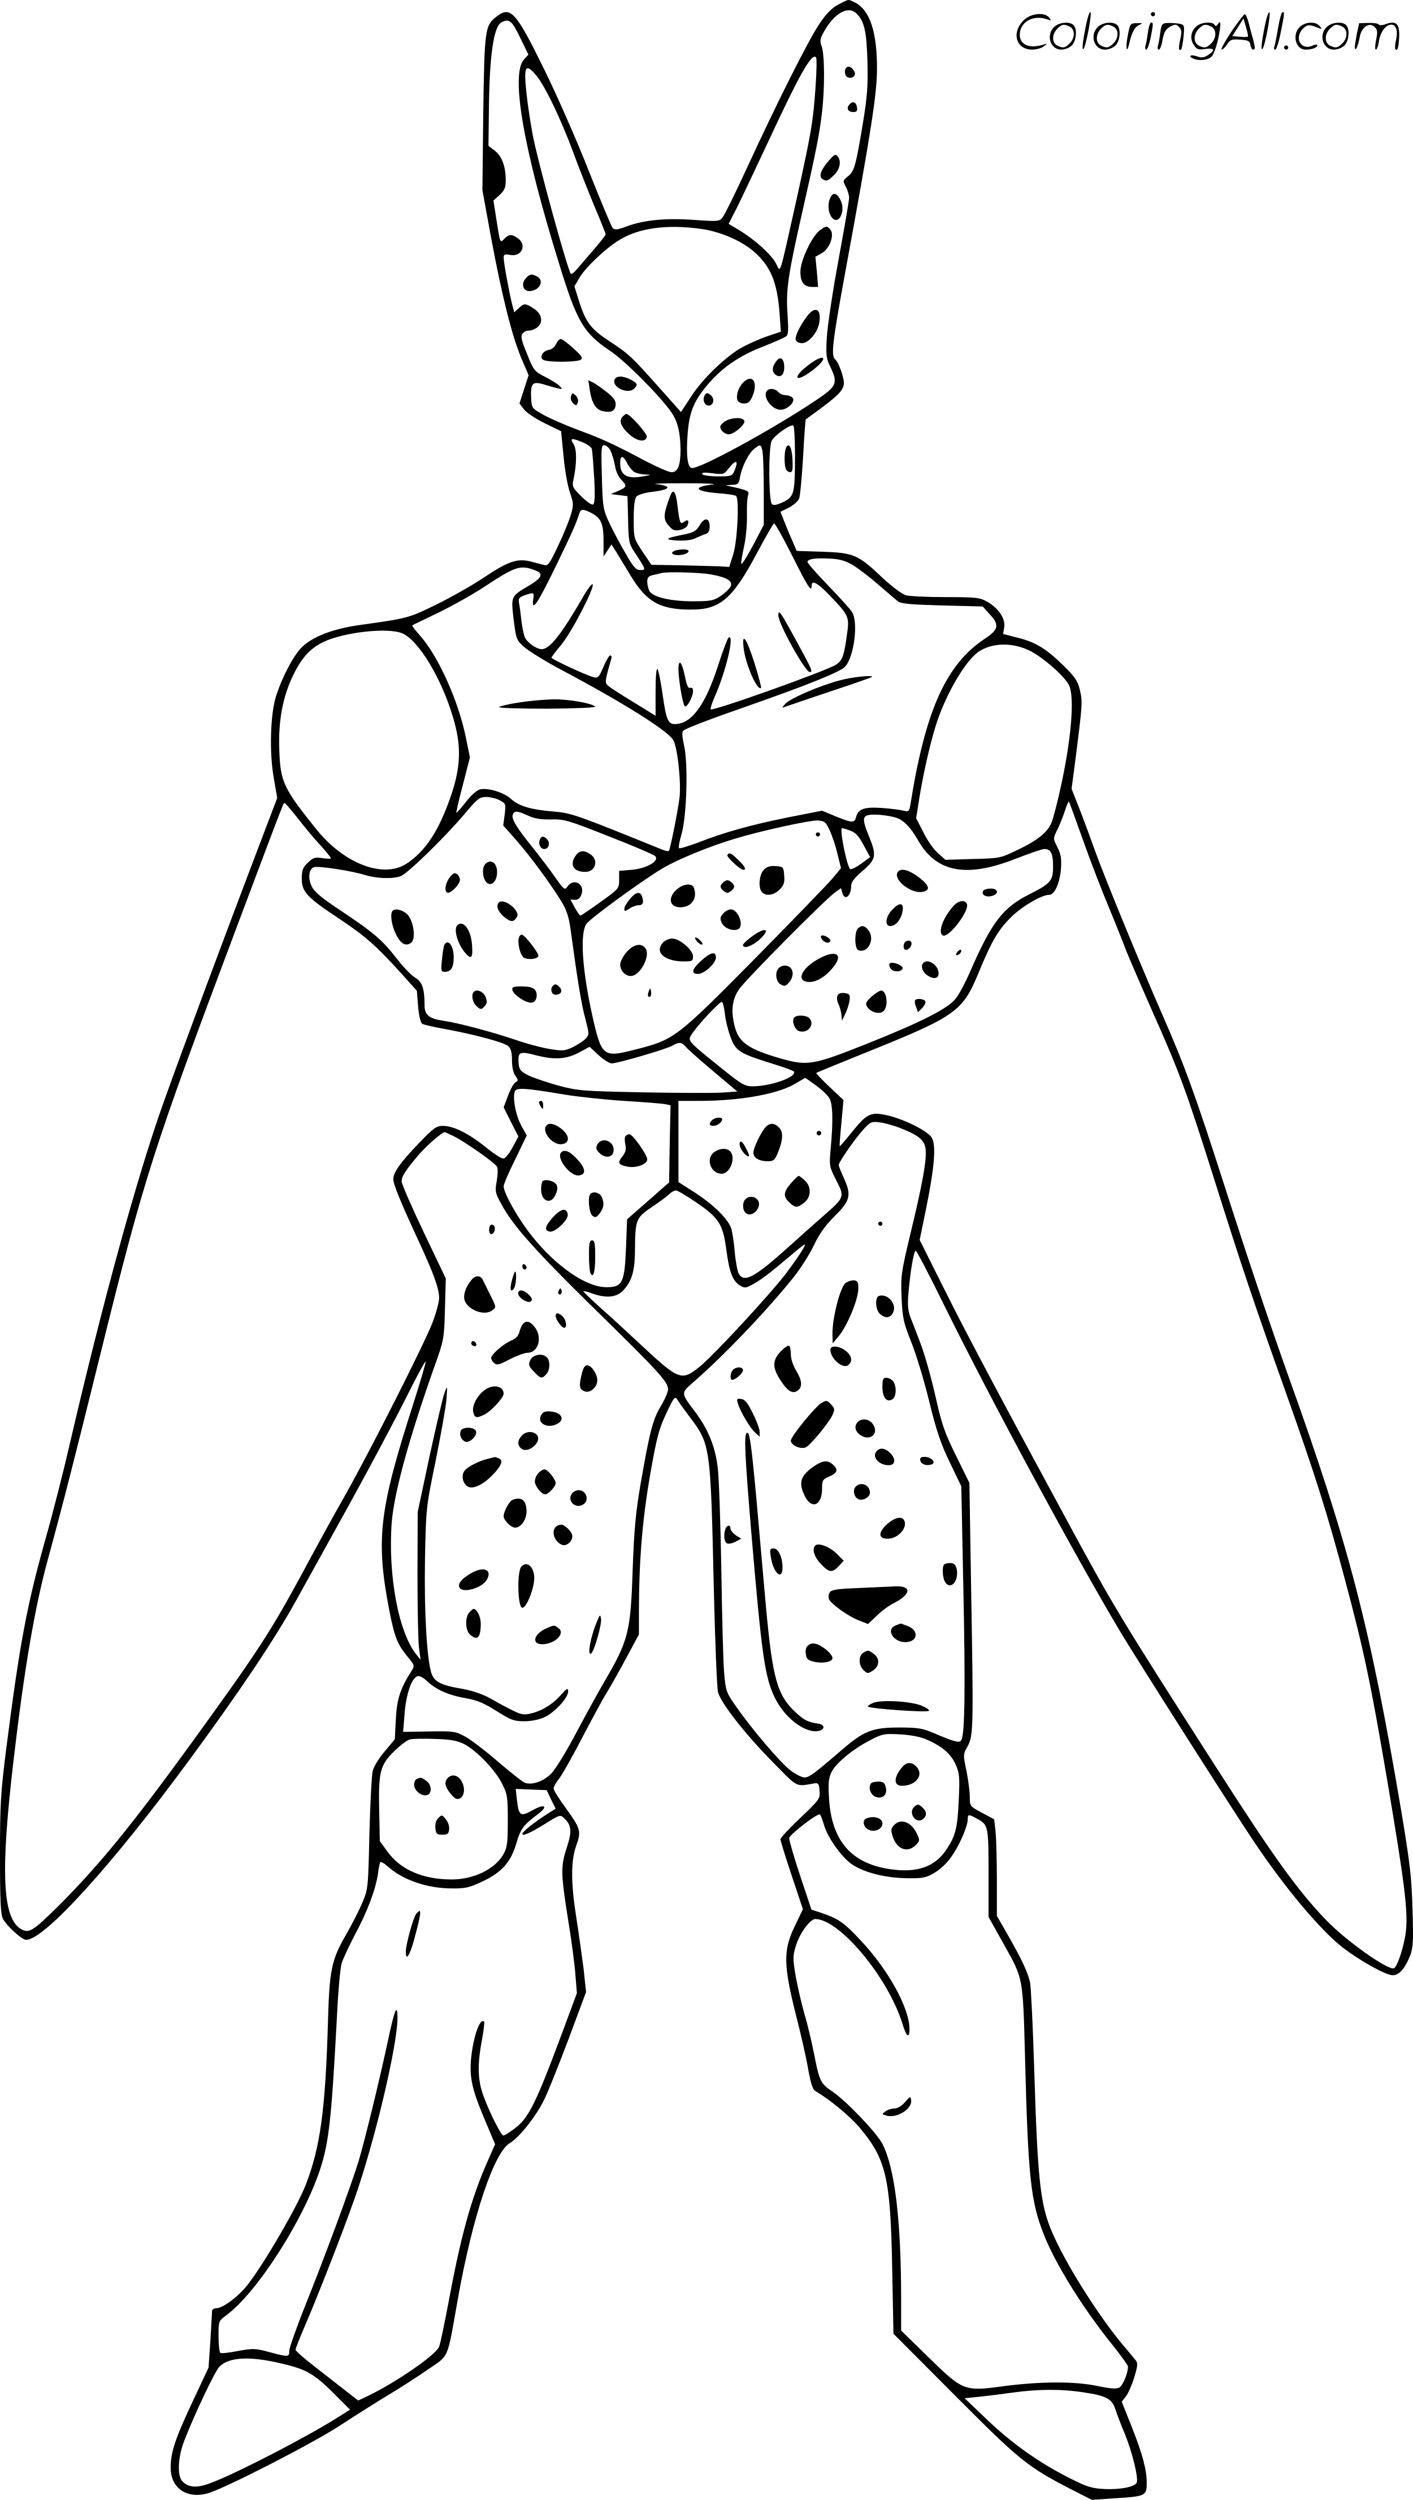 <?xml version="1.0" encoding="UTF-8"?>
<svg xmlns="http://www.w3.org/2000/svg" version="1.0" viewBox="0 0 678.947 1200.827" preserveAspectRatio="xMidYMid meet">
  <g transform="translate(-1,1200.835) scale(0.1,-0.1)" fill="#000000" stroke="none">
    <path d="M4039 11987 c-31 -16 -58 -43 -91 -92 -53 -78 -204 -379 -352 -700 -53 -115 -104 -219 -114 -231 -16 -20 -22 -20 -137 -12 -137 10 -245 -1 -326 -32 -42 -16 -56 -17 -65 -7 -6 6 -57 129 -114 272 -56 143 -153 364 -216 492 -136 277 -161 304 -229 251 -55 -43 -57 -61 -63 -463 l-4 -370 41 -225 c53 -283 100 -472 145 -580 l36 -84 -22 -68 -22 -68 21 -27 c11 -16 56 -46 99 -67 l80 -39 12 -121 c6 -67 20 -145 31 -175 17 -50 18 -58 4 -105 -8 -28 -35 -95 -61 -149 -40 -85 -49 -98 -66 -93 -12 3 -41 10 -66 17 -64 16 -107 2 -225 -77 -55 -37 -158 -95 -229 -130 -132 -65 -138 -66 -367 -98 -129 -18 -225 -55 -278 -106 -41 -40 -97 -147 -126 -240 -26 -87 -31 -267 -10 -386 l17 -99 -97 -255 c-138 -362 -360 -957 -450 -1210 -125 -350 -292 -958 -450 -1639 -31 -135 -83 -339 -116 -454 -90 -321 -124 -501 -189 -1009 -27 -214 -30 -265 -30 -513 0 -220 3 -282 14 -304 19 -35 91 -101 112 -101 87 0 417 364 786 867 241 328 409 579 508 758 46 83 138 249 205 370 135 243 272 499 359 674 32 62 59 111 61 109 3 -2 -25 -96 -61 -209 -163 -508 -179 -646 -113 -989 25 -125 38 -160 86 -218 36 -44 36 -45 20 -71 -54 -85 -70 -134 -75 -232 l-5 -96 -48 -57 c-27 -31 -53 -74 -58 -94 -5 -20 -12 -156 -16 -302 -6 -263 -6 -265 -35 -334 -16 -38 -52 -108 -80 -156 -67 -117 -77 -166 -84 -408 -12 -427 -37 -609 -107 -789 -42 -107 -195 -370 -276 -476 -46 -60 -122 -117 -155 -117 -10 0 -18 -6 -19 -12 0 -7 -4 -71 -8 -143 l-9 -130 -75 -160 c-86 -183 -107 -247 -107 -321 0 -100 81 -153 184 -121 93 30 506 242 636 328 69 45 170 109 225 142 55 33 141 88 191 123 104 72 91 40 144 339 70 394 173 703 249 748 47 28 130 133 168 214 19 39 71 170 117 292 l82 220 -12 113 c-8 61 -23 169 -34 239 -27 170 -28 277 -1 352 25 70 21 81 -54 185 -30 41 -55 81 -55 89 0 8 13 31 29 51 15 20 64 107 108 192 45 86 98 185 120 220 22 36 65 113 96 171 l57 106 0 124 c1 244 18 438 55 649 31 177 42 216 77 290 35 75 41 83 52 66 6 -11 32 -47 57 -80 104 -138 103 -137 119 -836 6 -250 15 -471 20 -490 14 -53 130 -201 261 -334 127 -129 110 -120 204 -104 17 2 21 -3 23 -36 3 -38 0 -42 -92 -130 -53 -50 -96 -96 -96 -103 0 -6 24 -85 54 -174 l54 -162 -39 -81 c-56 -115 -55 -186 5 -425 25 -97 52 -216 60 -266 11 -61 21 -93 32 -100 78 -47 168 -122 216 -179 126 -150 147 -240 155 -674 l6 -314 291 -292 c313 -315 355 -349 562 -455 l100 -51 123 8 c135 9 141 12 141 74 0 62 -20 137 -71 266 l-49 123 20 26 c11 14 29 55 40 91 16 53 18 68 8 81 -7 9 -36 44 -65 78 -110 132 -253 356 -323 506 -71 151 -83 245 -101 827 -6 195 -15 376 -19 402 -10 50 -39 112 -114 243 l-46 80 0 171 c0 94 -3 198 -6 232 l-7 61 -58 31 c-58 31 -59 32 -59 75 0 25 -7 81 -16 126 -17 80 -16 81 6 120 27 50 28 90 16 769 l-8 495 -64 130 c-56 113 -69 151 -100 290 -20 88 -52 201 -71 250 -19 50 -41 108 -50 130 -10 29 -13 59 -8 110 9 108 26 205 35 205 5 0 64 -114 132 -252 220 -447 625 -1199 851 -1578 81 -135 527 -836 640 -1005 152 -227 321 -428 430 -513 84 -64 206 -132 239 -132 31 0 59 32 84 95 14 38 16 71 11 222 -4 153 -12 221 -55 478 -150 887 -251 1274 -542 2085 -87 244 -193 559 -304 905 -143 446 -194 585 -297 820 -111 253 -287 683 -328 798 -17 48 -49 135 -71 192 l-41 104 20 153 c32 252 33 266 20 321 -10 44 -23 63 -79 118 -82 81 -136 114 -224 135 l-66 17 5 31 c8 40 -26 92 -80 123 -37 21 -53 23 -200 23 -88 0 -175 4 -193 9 -19 6 -68 43 -114 86 -116 110 -137 118 -287 123 l-123 4 -18 42 c-10 22 -28 65 -39 93 l-21 53 41 20 c22 12 44 31 49 44 5 13 13 104 19 201 5 97 11 178 13 179 190 138 196 145 174 219 -9 30 -23 60 -32 68 -22 18 -16 75 51 439 122 664 149 839 149 960 0 175 -34 279 -105 316 -35 17 -28 18 -80 -9z m87 -44 c37 -37 48 -85 52 -228 3 -117 0 -166 -22 -300 -34 -204 -41 -230 -72 -254 -24 -19 -25 -21 -10 -50 9 -16 16 -40 16 -53 0 -13 -23 -147 -51 -298 -28 -151 -53 -318 -56 -371 -5 -86 -3 -102 16 -141 39 -81 33 -95 -72 -165 -205 -137 -546 -323 -591 -323 -22 0 -30 57 -22 163 8 110 32 165 107 250 68 76 148 130 262 173 50 20 98 41 105 47 10 7 11 33 6 106 -8 118 2 186 71 491 65 286 82 370 95 480 13 113 13 276 -2 316 -10 28 -8 37 15 77 50 85 114 119 153 80z m-1617 -115 l40 -82 -21 -23 c-65 -70 -5 -423 169 -983 86 -280 117 -332 249 -420 70 -48 237 -215 289 -291 31 -44 44 -97 45 -181 0 -75 -13 -108 -43 -108 -13 0 -66 23 -118 50 -160 85 -210 108 -323 150 -60 22 -136 55 -170 73 -61 34 -61 34 -64 83 -3 71 6 82 60 66 24 -7 54 -16 68 -19 23 -5 24 -4 9 11 -8 9 -40 29 -70 44 -52 27 -55 31 -87 111 -27 65 -31 85 -21 97 6 8 17 14 25 14 34 0 64 24 64 50 0 28 -17 48 -58 70 -21 10 -27 9 -47 -10 l-24 -22 -10 38 c-14 54 -41 202 -41 225 0 15 5 17 30 13 56 -12 84 48 38 80 -30 21 -43 20 -66 -4 -19 -20 -19 -19 -35 82 l-16 103 30 27 c23 22 29 35 29 70 0 67 -18 115 -52 142 l-31 24 2 162 c2 264 22 408 59 430 38 21 51 11 91 -72z m1420 -233 c-12 -175 -21 -224 -95 -560 -82 -366 -72 -337 -95 -293 -21 42 -102 115 -176 160 l-52 31 39 76 c21 42 88 184 150 316 153 329 210 430 231 408 4 -5 3 -66 -2 -138z m-1340 48 c41 -50 119 -213 176 -368 26 -71 72 -187 101 -257 30 -70 54 -131 54 -135 0 -5 -24 -35 -52 -68 -29 -34 -66 -76 -81 -94 -15 -19 -30 -31 -34 -28 -15 16 -157 531 -183 666 -10 53 -24 142 -30 199 -15 134 -5 151 49 85z m788 -734 c88 -12 185 -52 248 -103 86 -71 120 -150 131 -306 l6 -85 -68 -23 c-38 -13 -93 -38 -123 -55 -77 -44 -187 -150 -241 -235 l-48 -73 -105 118 c-133 149 -146 162 -243 225 -87 58 -111 90 -144 197 l-20 64 25 42 c29 50 130 145 195 183 94 56 226 73 387 51z m453 -1082 c0 -191 -4 -204 -56 -230 -32 -15 -47 -18 -55 -10 -16 16 -17 274 -1 304 14 27 91 81 104 73 4 -3 8 -65 8 -137z m-1021 57 c22 -9 42 -23 45 -32 2 -10 7 -72 11 -138 5 -86 3 -124 -5 -129 -6 -4 -31 13 -57 39 -41 41 -45 49 -38 78 17 79 17 148 1 173 -19 29 -11 31 43 9z m135 -41 c7 -16 17 -48 21 -72 4 -26 17 -54 31 -68 28 -28 26 -36 -18 -54 l-33 -14 40 -5 40 -5 3 -114 c2 -106 5 -116 31 -155 15 -22 33 -51 40 -63 11 -21 9 -23 -13 -23 -20 0 -33 14 -69 78 -25 42 -60 108 -78 146 -31 66 -33 75 -37 223 -4 136 -3 153 11 153 9 0 23 -12 31 -27z m730 -4 c3 -17 6 -104 6 -192 l0 -160 -52 -99 c-29 -54 -54 -94 -56 -88 -2 5 4 42 13 82 9 41 15 105 14 148 -1 41 1 85 5 97 6 19 2 23 -31 32 -21 6 -49 12 -63 15 -17 2 -13 4 12 5 35 1 38 3 44 39 9 49 41 113 68 134 29 24 33 23 40 -13z m-615 -99 c11 -5 35 -11 53 -11 29 -1 28 -2 -12 -9 -77 -14 -110 5 -110 63 0 39 13 40 32 3 10 -20 27 -40 37 -46z m481 9 c-12 -28 -15 -29 -81 -29 -38 0 -71 5 -75 11 -4 7 10 9 49 4 54 -7 55 -7 83 29 32 39 43 32 24 -15z m-107 -68 c-98 -12 -84 -33 28 -42 43 -3 82 -9 86 -13 16 -16 6 -219 -14 -281 l-19 -60 -49 3 c-28 1 -112 3 -188 5 l-137 2 -43 64 c-42 64 -42 65 -42 156 0 61 4 97 13 108 7 8 38 18 71 22 95 11 105 29 21 38 -19 2 46 4 145 4 99 0 157 -3 128 -6z m-583 -136 c48 -25 60 -51 60 -135 l0 -75 19 29 19 29 25 -39 c13 -22 45 -74 71 -117 75 -122 139 -157 288 -157 138 0 198 51 316 273 40 75 77 139 81 141 4 3 43 -67 87 -154 75 -150 94 -180 94 -145 0 29 28 14 87 -47 94 -99 95 -102 82 -193 -13 -96 -22 -120 -51 -139 -48 -31 -592 -225 -603 -215 -3 3 6 30 19 60 55 124 97 303 67 285 -5 -4 -28 -64 -51 -136 -62 -191 -128 -280 -208 -280 -32 0 -41 22 -58 141 -9 63 -20 118 -25 123 -5 6 -9 -35 -9 -107 l0 -117 -107 66 c-60 36 -115 72 -123 80 -14 14 -14 19 17 127 3 9 1 17 -5 17 -5 0 -20 -25 -33 -56 -20 -48 -26 -54 -46 -49 -34 8 -203 87 -203 94 0 3 20 31 46 61 50 60 159 270 152 291 -2 7 -24 -20 -47 -61 -103 -178 -159 -250 -198 -250 -26 0 -72 33 -82 59 -5 14 -13 51 -16 81 -3 30 -8 67 -11 81 -4 23 0 28 27 38 45 15 46 15 41 -19 -9 -66 21 -22 106 153 80 165 98 204 116 260 7 21 18 21 56 2z m1256 -250 c25 -15 81 -57 123 -94 42 -36 85 -73 95 -81 15 -12 61 -16 213 -20 l195 -5 34 -38 c47 -50 42 -73 -21 -115 -188 -123 -288 -343 -360 -796 -6 -35 -8 -38 -33 -32 -15 4 -61 10 -103 13 -85 6 -115 -4 -125 -42 -8 -31 -18 -31 -99 2 l-65 27 -163 -32 c-178 -36 -308 -72 -435 -122 -46 -17 -86 -29 -89 -26 -4 3 2 34 12 68 25 88 32 339 12 425 -10 46 -11 65 -3 72 16 12 122 53 312 119 291 102 441 163 464 187 44 47 66 217 33 265 -9 14 -61 71 -115 127 -54 56 -98 106 -98 112 0 14 37 20 107 16 46 -2 74 -10 109 -30z m-1523 -27 c40 -15 31 -36 -30 -72 -89 -53 -88 -50 -75 -163 12 -95 13 -99 51 -133 21 -19 105 -71 187 -114 286 -152 498 -285 528 -331 21 -32 40 -205 31 -280 -8 -64 -45 -248 -51 -254 -3 -3 -17 0 -32 6 -412 167 -436 176 -522 183 -109 9 -167 26 -205 61 -34 31 -112 55 -150 45 -14 -4 -44 -30 -67 -61 -24 -30 -44 -53 -45 -51 -2 1 12 62 31 134 l34 132 -20 98 c-35 172 -131 386 -218 485 -23 26 -41 49 -39 51 2 2 60 30 129 63 69 34 167 89 218 123 150 99 172 106 245 78z m843 -19 c78 -14 108 -33 94 -59 -6 -11 -27 -31 -48 -45 -33 -22 -47 -25 -133 -25 -107 0 -193 20 -209 50 -5 10 -10 30 -10 44 0 20 6 27 28 32 15 3 32 7 37 9 24 8 186 4 241 -6z m-1483 -283 c77 -32 188 -215 243 -401 42 -138 39 -238 -9 -379 -58 -169 -124 -269 -216 -328 -112 -70 -299 2 -432 168 -158 197 -172 227 -177 381 -5 135 15 246 62 348 42 90 84 138 151 170 99 47 310 70 378 41z m3041 -98 c65 -41 144 -114 162 -150 29 -56 12 -264 -43 -508 -14 -63 -32 -132 -40 -152 -19 -48 -69 -88 -169 -135 -77 -37 -82 -38 -210 -41 l-131 -4 -36 32 c-20 17 -52 62 -70 100 l-35 68 14 88 c19 120 51 262 81 359 47 149 145 316 210 356 74 46 183 40 267 -13z m-2573 -704 c29 -15 30 -17 24 -68 l-7 -53 62 -70 c67 -76 168 -213 220 -299 22 -37 34 -73 41 -126 34 -249 52 -362 71 -431 19 -74 20 -79 3 -97 -10 -11 -37 -29 -61 -41 -39 -19 -50 -20 -111 -10 -38 6 -115 26 -171 46 -110 37 -267 79 -342 90 -68 10 -90 28 -90 73 0 81 -11 114 -45 134 -18 10 -58 52 -89 92 -68 88 -111 125 -270 231 -91 60 -125 89 -138 115 -20 41 -14 86 12 93 24 6 181 -18 244 -38 57 -17 133 -20 172 -5 34 13 212 187 306 298 62 74 72 82 104 82 19 0 49 -7 65 -16z m2802 -189 c35 -99 92 -247 127 -330 34 -82 71 -175 82 -205 12 -30 67 -158 123 -285 131 -294 162 -378 291 -785 140 -445 197 -615 354 -1055 142 -400 197 -574 284 -900 91 -341 123 -496 201 -955 83 -491 100 -626 91 -722 -6 -67 -39 -172 -57 -184 -25 -15 -233 132 -329 233 -138 144 -256 309 -540 753 -441 688 -482 756 -690 1140 -324 598 -497 923 -604 1138 l-117 234 31 151 c41 202 49 307 26 342 -22 33 -140 91 -219 107 -74 16 -93 6 -166 -85 -30 -37 -55 -66 -56 -65 -2 2 2 52 8 113 l10 109 -68 64 c-37 35 -65 65 -63 66 1 2 107 45 233 96 442 178 470 198 549 390 64 155 96 207 161 269 53 50 142 101 177 101 25 0 50 55 56 125 3 49 0 69 -17 103 -21 42 -21 42 -3 80 11 20 27 61 37 90 9 29 19 52 21 50 2 -2 32 -85 67 -183z m-3774 105 c29 -38 77 -96 107 -128 30 -33 54 -63 54 -66 0 -4 -18 -3 -41 0 -35 6 -44 3 -70 -22 -24 -23 -29 -36 -29 -75 0 -65 23 -90 180 -194 129 -86 175 -127 304 -269 l69 -77 6 -75 c4 -47 12 -78 20 -84 8 -4 55 -15 105 -24 143 -26 289 -65 308 -83 13 -11 18 -31 18 -67 0 -32 6 -61 16 -75 15 -21 15 -24 1 -32 -9 -5 -25 -34 -36 -64 l-21 -56 35 -70 36 -70 -28 -52 c-15 -28 -35 -53 -43 -54 -8 -2 -46 22 -85 54 -82 66 -156 103 -206 103 -32 0 -45 -9 -118 -85 -88 -92 -121 -138 -121 -171 0 -25 33 -106 120 -294 74 -160 100 -231 100 -277 0 -18 -14 -71 -31 -116 -40 -104 -295 -608 -421 -832 -53 -93 -142 -255 -198 -360 -163 -301 -217 -384 -544 -835 -290 -399 -444 -587 -644 -786 -112 -110 -132 -123 -168 -104 -93 50 -103 273 -38 820 50 428 101 726 162 950 74 271 131 494 251 980 216 873 252 984 666 2085 239 635 216 575 224 575 3 -1 30 -32 60 -70z m1109 10 c30 -14 62 -19 110 -18 62 2 83 -4 277 -81 116 -45 216 -88 223 -95 23 -23 -41 -60 -113 -66 l-60 -5 0 -43 c0 -42 -1 -43 -90 -107 -49 -35 -93 -65 -96 -65 -3 0 -15 17 -27 38 l-21 39 21 -1 c15 -1 25 7 32 26 18 49 -37 81 -67 38 -13 -19 -16 -17 -58 42 -24 35 -73 99 -108 143 -79 98 -105 140 -97 160 7 20 22 19 74 -5z m1782 -15 c32 -17 60 -49 93 -106 87 -152 233 -179 469 -85 65 25 126 46 136 46 31 0 42 -22 42 -82 0 -70 -10 -83 -111 -134 -130 -65 -183 -133 -288 -374 -23 -53 -54 -111 -70 -130 -39 -48 -164 -111 -424 -215 -261 -104 -287 -108 -417 -71 -152 44 -199 76 -219 151 -20 75 -14 132 20 181 32 47 413 431 462 466 l28 20 6 -21 c11 -43 43 -18 43 34 0 16 17 38 55 70 65 56 68 74 30 167 -31 76 -31 95 -2 101 33 7 119 -4 147 -18z m-334 -54 c12 -25 29 -76 38 -114 l17 -69 -38 -46 c-21 -26 -191 -201 -377 -390 -381 -385 -386 -388 -580 -437 -148 -38 -156 -31 -200 165 -50 226 -60 399 -27 442 25 31 273 211 366 266 74 43 221 104 345 141 120 37 362 90 400 88 31 -2 38 -7 56 -46z m100 -3 c25 -9 41 -26 64 -70 l31 -57 -42 -31 c-24 -17 -47 -29 -53 -27 -15 5 -54 197 -40 197 4 0 22 -5 40 -12z m-603 -880 c3 -29 15 -79 27 -111 25 -68 42 -78 197 -127 57 -17 105 -35 108 -39 15 -26 -111 -71 -200 -71 -35 0 -52 10 -131 73 -177 142 -179 144 -164 171 19 36 140 167 149 161 5 -2 11 -28 14 -57z m-187 -159 c10 -12 70 -65 133 -118 l114 -96 -72 -5 c-39 -3 -210 -2 -379 1 -290 6 -313 7 -407 32 -54 15 -120 37 -145 49 -39 20 -45 27 -48 58 -4 57 4 60 88 38 88 -22 144 -18 209 18 l44 24 43 -40 c24 -22 52 -40 63 -40 28 0 257 67 289 84 36 20 46 20 68 -5z m624 -184 c26 -19 55 -46 64 -60 18 -27 20 -110 7 -250 -7 -77 -6 -81 27 -146 41 -80 41 -82 -60 -170 -40 -35 -113 -100 -163 -145 -170 -154 -220 -180 -246 -133 -6 12 -15 61 -19 108 -4 47 -12 98 -18 113 -19 46 -84 109 -169 165 l-83 53 0 195 0 195 108 0 c195 1 375 34 457 85 22 13 42 25 44 25 2 0 25 -16 51 -35z m-1205 -45 c61 -10 189 -24 285 -30 96 -6 186 -13 198 -16 l24 -5 -4 -185 -3 -186 -36 -31 c-20 -18 -65 -58 -101 -89 l-65 -57 -5 -136 c-7 -170 -17 -190 -95 -190 -98 1 -241 100 -359 248 -65 82 -134 204 -134 237 0 9 25 68 56 130 l55 114 -26 47 c-27 49 -43 134 -31 165 7 19 50 16 241 -16z m1607 -159 c95 -37 123 -60 126 -109 4 -54 -17 -167 -75 -407 -43 -180 -45 -196 -41 -300 5 -100 9 -119 46 -212 23 -57 62 -184 86 -283 35 -143 55 -203 99 -295 l56 -116 10 -497 c10 -477 7 -696 -10 -723 -9 -15 -33 -8 -134 35 -52 22 -75 26 -165 26 -127 0 -169 -16 -273 -106 -135 -116 -159 -134 -181 -134 -13 0 -43 15 -68 34 -48 37 -185 197 -262 308 -48 69 -49 73 -57 167 -4 53 -10 274 -13 491 -4 217 -11 436 -17 485 -11 101 -45 186 -108 270 -70 92 -69 91 -15 139 145 125 358 347 489 511 31 39 74 106 95 150 27 57 56 97 99 140 76 74 83 102 47 181 -14 31 -26 61 -26 66 0 14 77 125 119 171 32 36 39 39 76 34 22 -2 65 -14 97 -26z m-2139 -42 c56 -29 195 -126 205 -145 5 -8 4 -39 -1 -68 -9 -50 -8 -57 22 -112 56 -104 163 -224 458 -513 304 -298 343 -341 343 -377 0 -12 -15 -47 -34 -79 -39 -64 -54 -122 -98 -375 -24 -141 -31 -220 -38 -410 -10 -307 -20 -342 -142 -550 -24 -41 -82 -147 -129 -235 -48 -91 -100 -176 -121 -197 -37 -37 -89 -55 -125 -44 -10 3 -67 48 -128 100 -60 52 -132 107 -159 122 -48 26 -56 27 -174 25 l-125 -2 7 87 c7 92 33 170 61 180 10 4 28 -5 48 -24 41 -40 105 -68 189 -82 51 -9 86 -24 144 -61 70 -44 84 -49 134 -49 31 0 72 8 95 19 49 22 115 93 115 124 -1 19 -5 17 -38 -20 -40 -45 -97 -78 -152 -88 -36 -6 -46 -2 -183 74 -37 21 -86 38 -137 47 -107 18 -136 35 -149 81 -21 77 -33 296 -29 539 5 249 5 249 51 474 25 124 49 257 52 295 5 69 5 70 -9 33 -8 -21 -40 -158 -72 -305 l-57 -268 -1 -295 c0 -162 3 -322 7 -355 l8 -60 -20 25 c-86 106 -137 381 -119 633 11 141 81 399 204 747 48 134 48 137 52 281 l4 146 -106 222 c-58 122 -106 232 -106 244 0 25 18 53 80 126 37 44 114 111 127 111 2 0 23 -10 46 -21z m1166 -319 c106 -73 125 -103 141 -225 14 -107 30 -148 63 -170 24 -15 28 -15 59 1 38 19 85 55 181 136 37 32 70 58 73 58 9 0 -28 -57 -87 -136 -72 -96 -356 -404 -421 -454 -83 -66 -97 -61 -276 106 -64 60 -154 143 -200 183 -45 41 -81 75 -79 77 1 2 21 -3 42 -11 67 -24 117 -19 148 13 42 44 57 92 58 189 1 152 4 161 81 213 37 25 75 53 85 63 9 9 23 17 31 17 7 0 53 -27 101 -60z m1106 -2579 c73 -32 115 -69 137 -119 18 -40 20 -60 15 -166 -6 -139 -15 -176 -60 -243 -56 -84 -143 -113 -274 -93 -182 28 -275 135 -289 331 -5 81 -4 102 11 134 21 44 105 113 190 156 56 29 66 30 141 26 52 -3 98 -12 129 -26z m-2224 -21 c59 -31 150 -125 182 -191 25 -49 27 -63 27 -177 0 -107 -3 -129 -21 -161 -40 -71 -143 -121 -248 -121 -139 0 -248 47 -310 135 l-36 49 -3 147 c-4 187 4 218 73 286 29 28 63 54 76 56 13 3 67 4 120 2 75 -2 105 -8 140 -25z m417 -266 l22 -44 -43 -27 c-64 -41 -117 -84 -117 -94 0 -13 42 6 115 52 63 39 67 41 85 24 36 -33 39 -64 14 -140 -30 -91 -30 -123 5 -344 17 -102 33 -224 36 -271 l7 -86 -72 -194 c-128 -343 -161 -409 -232 -460 -22 -17 -45 -30 -49 -30 -11 0 -65 106 -95 188 -29 75 -31 153 -8 272 8 45 13 84 10 87 -20 21 -53 -75 -63 -183 -7 -89 6 -146 68 -292 l48 -114 -38 -86 c-78 -177 -128 -361 -185 -669 -20 -105 -40 -203 -46 -217 -14 -39 -204 -170 -342 -237 l-47 -22 -50 39 c-27 21 -95 74 -150 117 -56 43 -101 82 -101 88 0 6 20 56 44 112 57 131 180 445 239 612 96 271 208 741 207 874 -1 67 -14 36 -45 -109 -41 -193 -113 -486 -141 -580 -36 -118 -161 -457 -255 -691 -43 -108 -79 -208 -79 -223 0 -31 -4 -31 -97 -6 -68 18 -78 18 -149 5 -42 -8 -80 -13 -85 -9 -5 3 -9 38 -9 79 0 74 0 74 38 102 148 110 370 457 451 703 42 131 54 240 81 750 5 107 15 213 21 235 6 22 36 85 65 141 59 109 99 216 110 291 3 27 9 52 11 56 3 4 20 -6 39 -23 73 -64 189 -103 305 -103 64 -1 85 4 144 32 95 44 139 93 166 184 21 72 32 87 109 145 46 36 25 46 -30 15 -59 -33 -67 -28 -76 47 l-6 55 74 -3 75 -3 21 -45z m1311 -121 c18 -64 90 -164 142 -195 60 -37 157 -61 259 -62 75 -1 90 2 130 26 25 14 61 47 79 74 39 53 80 147 81 182 0 27 3 27 50 1 49 -28 50 -35 50 -275 l0 -194 76 -136 c90 -161 89 -152 99 -529 15 -590 27 -703 94 -869 55 -137 185 -346 321 -515 44 -55 80 -105 80 -111 0 -32 -25 -92 -42 -101 -13 -7 -43 -5 -101 7 -109 24 -277 23 -454 0 -191 -26 -195 -24 -365 142 l-128 125 0 146 c0 383 -30 634 -90 751 -27 52 -172 205 -240 251 -58 39 -63 51 -89 184 -11 55 -31 141 -46 190 -14 50 -33 131 -42 182 -14 85 -14 96 2 147 19 60 68 126 93 126 117 -2 348 -279 418 -502 19 -64 34 -75 34 -27 0 101 -101 285 -237 429 -79 84 -104 101 -185 129 l-49 16 -55 165 c-30 90 -53 171 -52 179 4 19 140 123 148 113 4 -4 12 -26 19 -49z m-2603 -2589 c120 -28 157 -50 267 -162 l59 -59 -64 -40 c-144 -91 -463 -256 -592 -307 -74 -30 -115 -30 -148 1 -28 25 -24 119 9 201 51 131 145 327 166 350 45 48 146 54 303 16z m3852 -138 c108 -16 136 -31 152 -83 7 -21 27 -75 46 -119 34 -84 65 -209 56 -231 -7 -21 -82 -35 -157 -31 -60 3 -84 11 -165 52 -147 74 -275 165 -395 279 l-110 105 70 7 c39 4 111 13 160 20 123 17 232 18 343 1z M4077 11684 c-12 -12 -8 -42 6 -47 24 -9 44 10 31 30 -12 20 -27 26 -37 17z M4091 11506 c-16 -19 -6 -36 20 -36 15 0 20 6 17 22 -4 27 -21 33 -37 14z M3993 11237 c-39 -44 -50 -76 -32 -88 20 -13 25 -11 52 14 31 27 41 68 24 91 -12 17 -16 15 -44 -17z M4001 11061 c-15 -28 -13 -72 5 -96 33 -44 70 30 42 84 -17 32 -34 37 -47 12z M3947 10900 c-37 -30 -90 -142 -91 -194 -1 -52 16 -76 56 -76 l29 0 -6 73 -7 72 30 17 c38 20 63 88 42 113 -16 20 -22 19 -53 -5z M3887 10488 c-36 -48 -59 -98 -53 -114 3 -8 16 -14 30 -14 31 0 73 49 82 95 13 70 -19 87 -59 33z M3735 10266 c-19 -28 -14 -53 11 -63 21 -8 35 14 32 51 -4 39 -23 44 -43 12z M3904 10262 c-45 -33 -69 -60 -61 -68 7 -7 44 13 82 44 65 53 48 73 -21 24z M3581 10171 c-23 -23 -36 -64 -27 -86 3 -8 17 -15 31 -15 20 0 29 8 41 36 28 67 -1 109 -45 65z M3697 10133 c-27 -26 19 -93 64 -93 34 0 74 41 57 58 -7 7 -22 12 -34 12 -12 0 -27 7 -34 15 -13 16 -42 20 -53 8z M3394 10105 c-9 -21 3 -45 21 -45 21 0 30 27 15 45 -16 19 -29 19 -36 0z M3489 9981 c-20 -16 -22 -23 -13 -38 6 -10 20 -19 32 -21 25 -4 88 50 78 66 -11 19 -71 14 -97 -7z M2536 10671 c-23 -25 -13 -61 17 -61 49 1 75 49 38 70 -27 14 -35 13 -55 -9z M2682 10356 c-6 -14 -21 -26 -33 -28 -30 -4 -49 -35 -29 -48 20 -13 161 -12 180 0 12 9 6 18 -35 55 -27 25 -54 45 -61 45 -6 0 -16 -11 -22 -24z M2963 10185 c-14 -38 65 -73 95 -43 18 18 15 26 -18 43 -37 19 -69 19 -77 0z M2844 10134 c9 -60 28 -92 60 -100 40 -10 61 -1 64 27 2 21 -6 34 -40 62 -24 19 -54 40 -67 47 l-24 12 7 -48z M2754 10106 c-4 -11 0 -24 9 -34 15 -14 17 -14 23 2 4 11 0 24 -9 34 -15 14 -17 14 -23 -2z M3000 10005 c-17 -20 -5 -49 36 -85 38 -33 76 -37 82 -10 3 15 -82 110 -98 110 -4 0 -13 -7 -20 -15z M3786 9855 c-8 -21 -8 -79 0 -99 3 -9 13 -16 21 -16 11 0 13 13 11 62 -3 59 -19 86 -32 53z M3231 9628 c-31 -82 -34 -107 -17 -133 10 -14 24 -29 32 -32 22 -8 61 5 68 23 9 22 0 30 -18 15 -17 -14 -21 -4 -31 81 -7 64 -20 82 -34 46z M3372 9485 c-17 -28 -29 -35 -79 -45 -87 -17 -95 -24 -29 -28 39 -2 71 2 90 12 17 8 39 17 49 20 11 4 17 15 17 35 0 43 -25 46 -48 6z M3253 9363 c-27 -10 -11 -24 24 -21 44 4 59 28 16 27 -15 0 -34 -3 -40 -6z M3750 9052 c0 -40 129 -272 151 -272 16 0 11 12 -62 145 -79 145 -89 160 -89 127z M3584 8889 c11 -79 66 -202 83 -185 2 2 -12 56 -32 120 -39 123 -63 153 -51 65z M3270 8794 c0 -49 20 -167 30 -178 10 -10 40 45 40 73 0 13 -5 18 -14 15 -9 -4 -16 12 -25 55 -14 70 -31 89 -31 35z M4045 8740 c-96 -25 -239 -87 -261 -112 -19 -21 -19 -21 1 -14 11 4 108 37 215 73 107 35 197 67 199 69 12 11 -93 1 -154 -16z M2506 8634 c-50 -7 -94 -18 -98 -22 -5 -5 99 -8 231 -8 134 1 236 5 231 10 -16 16 -126 36 -200 35 -41 -1 -115 -7 -164 -15z M2342 7858 c-16 -16 -15 -60 2 -84 20 -27 50 -7 54 35 5 50 -27 78 -56 49z M2171 7794 c-23 -30 -28 -74 -8 -74 18 0 57 42 57 62 0 9 -6 21 -14 27 -11 9 -18 6 -35 -15z M2407 7673 c-15 -15 -5 -43 24 -68 34 -28 47 -28 63 -1 18 29 -63 93 -87 69z M1897 7634 c-14 -14 -6 -71 16 -114 23 -47 48 -60 74 -39 20 18 12 92 -14 128 -19 25 -61 39 -76 25z M2207 7563 c-19 -19 3 -93 41 -135 27 -31 35 -20 30 42 -5 73 -43 122 -71 93z M2504 7506 c-9 -23 4 -82 21 -96 17 -14 67 -10 72 6 4 11 -61 96 -78 102 -5 2 -12 -3 -15 -12z M2146 7471 c-4 -5 -9 -37 -12 -70 -6 -56 -5 -61 13 -61 30 0 43 20 43 70 0 54 -26 90 -44 61z M2667 7273 c-15 -14 -7 -43 12 -43 26 0 36 17 21 35 -14 16 -23 19 -33 8z M2472 7253 c4 -23 67 -65 93 -61 12 2 21 12 23 26 5 37 -15 52 -70 52 -41 0 -49 -3 -46 -17z M2287 7244 c-14 -14 -7 -51 13 -69 19 -17 22 -18 37 -2 13 13 15 23 7 44 -9 27 -42 42 -57 27z M2604 7975 c-9 -21 3 -45 21 -45 21 0 30 27 15 45 -16 19 -29 19 -36 0z M2776 7898 c-31 -44 -10 -78 46 -78 49 0 66 56 26 84 -31 22 -54 20 -72 -6z M4327 7823 c-35 -34 61 -113 120 -98 35 8 28 31 -23 70 -44 33 -82 44 -97 28z M4734 7729 c-10 -18 13 -32 40 -25 37 9 34 36 -3 36 -17 0 -33 -5 -37 -11z M4593 7658 c-51 -56 -78 -128 -53 -143 26 -16 129 117 116 151 -8 21 -40 17 -63 -8z M4300 7641 c-35 -34 -41 -81 -12 -81 25 0 50 29 58 67 9 44 -11 50 -46 14z M4132 7548 c-17 -17 -16 -97 2 -104 44 -17 80 48 52 91 -18 27 -35 32 -54 13z M3956 7513 c-8 -9 14 -33 30 -33 8 0 14 4 14 10 0 12 -35 31 -44 23z M4354 7475 c-3 -8 -3 -19 1 -25 9 -14 35 6 35 26 0 19 -29 18 -36 -1z M4610 7435 c-8 -9 -8 -15 -2 -15 12 0 26 19 19 26 -2 2 -10 -2 -17 -11z M3950 7406 c-84 -44 -117 -106 -61 -114 35 -5 77 16 116 60 61 67 29 98 -55 54z M4284 7379 c-3 -5 0 -17 7 -25 14 -17 50 -15 56 2 5 15 -54 37 -63 23z M4447 7383 c-14 -13 -6 -42 15 -57 33 -24 58 -20 58 7 0 38 -51 73 -73 50z M3752 7358 c-20 -20 -14 -66 10 -79 18 -10 24 -8 40 11 30 36 18 80 -22 80 -9 0 -21 -5 -28 -12z M4198 7221 c-27 -25 -31 -33 -22 -48 16 -27 59 -39 78 -23 26 21 18 100 -10 100 -7 0 -28 -13 -46 -29z M4034 7225 c-4 -9 -2 -26 4 -38 6 -12 13 -35 15 -52 l3 -30 18 39 c10 22 18 51 19 65 2 21 -3 27 -26 29 -18 2 -29 -2 -33 -13z M4407 7203 c-3 -5 -1 -19 5 -32 l9 -25 21 21 c11 12 17 26 14 32 -8 12 -43 15 -49 4z M3825 7119 c-11 -18 4 -57 25 -64 42 -13 78 33 48 63 -15 15 -64 16 -73 1z M3930 8000 c0 -5 5 -10 10 -10 6 0 10 5 10 10 0 6 -4 10 -10 10 -5 0 -10 -4 -10 -10z M3505 7901 c-5 -9 62 -71 77 -71 16 0 7 17 -25 48 -35 34 -43 37 -52 23z M3681 7831 c-24 -24 -29 -89 -9 -109 20 -20 57 -14 84 13 20 20 25 33 22 68 -3 41 -4 42 -40 45 -27 2 -43 -3 -57 -17z M3480 7765 c-10 -12 -10 -18 0 -30 7 -8 18 -15 25 -15 7 0 18 7 25 15 10 12 10 18 0 30 -7 8 -18 15 -25 15 -7 0 -18 -7 -25 -15z M3267 7740 c-50 -39 -43 -90 12 -90 54 0 84 44 65 94 -8 22 -46 20 -77 -4z M3036 7689 c-14 -17 -26 -37 -26 -46 0 -14 3 -13 25 1 13 9 33 16 45 16 20 0 25 15 14 44 -9 24 -30 19 -58 -15z M3485 7620 c-15 -17 -16 -24 -7 -45 12 -25 51 -41 77 -31 33 12 4 96 -34 96 -10 0 -26 -9 -36 -20z M3622 7509 c-23 -17 -42 -35 -42 -40 0 -20 41 -7 75 22 62 55 36 69 -33 18z M3350 7503 c0 -13 29 -38 35 -31 3 3 -4 13 -15 23 -11 10 -20 13 -20 8z M3195 7480 c-41 -46 8 -90 101 -90 40 0 44 2 44 24 0 31 -64 86 -101 86 -14 0 -34 -9 -44 -20z M3021 7435 c-17 -20 -31 -46 -31 -60 0 -29 24 -55 51 -55 46 0 98 101 69 135 -21 25 -56 17 -89 -20z M3380 7394 c-46 -41 -51 -64 -16 -64 30 0 86 51 86 79 0 31 -25 26 -70 -15z M3127 7246 c-4 -10 -5 -21 -2 -24 9 -9 17 6 13 25 -3 17 -4 17 -11 -1z M3432 6628 c-17 -17 -15 -28 6 -28 19 0 42 18 42 32 0 12 -35 9 -48 -4z M3688 6593 c-24 -27 -58 -100 -58 -122 0 -25 28 -41 70 -41 26 0 33 6 46 37 26 62 29 101 9 123 -22 25 -47 26 -67 3z M3936 6571 c-4 -5 -2 -12 3 -15 5 -4 12 -2 15 3 4 5 2 12 -3 15 -5 4 -12 2 -15 -3z M3566 6522 c-8 -13 6 -43 28 -62 21 -16 20 -3 -3 39 -11 21 -21 30 -25 23z M3442 6474 c-43 -30 -18 -104 36 -104 40 0 70 78 40 108 -17 17 -49 15 -76 -4z M3811 6325 c-37 -43 -39 -64 -8 -93 29 -27 38 -27 71 -1 34 27 36 77 3 107 -13 12 -26 22 -29 22 -3 0 -20 -16 -37 -35z M3592 6248 c-16 -16 -15 -53 2 -67 32 -26 82 33 56 64 -15 18 -42 19 -58 3z M2600 6713 c0 -5 5 -15 10 -23 8 -12 10 -11 10 8 0 12 -4 22 -10 22 -5 0 -10 -3 -10 -7z M2637 6603 c-28 -27 26 -96 71 -91 40 4 41 39 2 72 -31 25 -60 33 -73 19z M3015 6550 c-4 -6 -4 -24 0 -40 5 -22 1 -37 -14 -56 -25 -32 -21 -41 25 -50 41 -8 94 12 94 35 0 22 -70 121 -86 121 -7 0 -16 -5 -19 -10z M2880 6510 c-8 -16 -6 -24 10 -40 27 -27 64 -23 68 8 7 48 -56 73 -78 32z M2707 6473 c-27 -26 43 -117 85 -111 35 5 33 33 -8 77 -34 38 -61 50 -77 34z M2617 6334 c-4 -4 -7 -21 -7 -39 0 -59 49 -76 70 -24 10 22 10 36 3 48 -11 17 -54 27 -66 15z M2847 6273 c-14 -13 -7 -91 9 -104 14 -11 19 -10 35 10 21 26 24 53 9 82 -10 19 -40 26 -53 12z M2666 6160 c-38 -42 -42 -63 -14 -68 25 -5 90 57 86 82 -5 35 -33 29 -72 -14z M2840 5981 c0 -38 3 -76 6 -85 13 -34 24 -1 24 75 0 64 -3 79 -15 79 -12 0 -15 -14 -15 -69z M4230 6130 c0 -5 5 -10 10 -10 6 0 10 5 10 10 0 6 -4 10 -10 10 -5 0 -10 -4 -10 -10z M4073 5845 c-25 -18 -63 -163 -63 -241 l1 -49 29 35 c39 45 93 174 94 225 1 33 -3 41 -19 43 -11 1 -30 -4 -42 -13z M4233 5783 c-20 -7 -16 -68 5 -86 26 -24 51 -21 64 8 18 40 -28 92 -69 78z M3762 5517 c-42 -43 -42 -80 1 -143 33 -51 58 -64 82 -44 22 18 18 50 -10 95 -14 23 -25 56 -25 77 0 20 -4 39 -8 42 -5 3 -23 -9 -40 -27z M4000 5525 c0 -43 60 -95 86 -74 22 18 17 45 -12 68 -32 25 -74 28 -74 6z M3532 5428 c-13 -13 -16 -48 -4 -48 16 0 52 32 52 46 0 17 -31 19 -48 2z M4250 5346 c0 -51 21 -77 48 -59 20 12 21 66 2 88 -7 8 -21 15 -31 15 -16 0 -19 -8 -19 -44z M3555 5268 c12 -40 57 -116 81 -139 l24 -22 0 24 c0 13 -15 53 -33 89 -24 49 -38 66 -55 68 -21 3 -23 1 -17 -20z M3957 5269 c-30 -18 -147 -161 -147 -181 0 -21 43 -42 70 -33 20 6 113 118 131 158 10 23 10 30 -6 47 -21 23 -23 23 -48 9z M4132 5178 c-19 -19 -14 -46 13 -64 46 -30 90 7 60 52 -17 26 -53 32 -73 12z M3597 5124 c-12 -13 -8 -106 23 -477 51 -600 65 -698 116 -800 50 -97 148 -168 210 -153 29 8 27 29 -2 34 -52 8 -69 16 -110 54 -90 83 -112 162 -144 513 -11 121 -31 350 -45 508 -26 283 -34 335 -48 321z M4221 5036 c-22 -27 12 -66 59 -66 31 0 36 27 10 56 -26 27 -52 31 -69 10z M4432 4993 c4 -19 30 -28 55 -19 23 9 -3 36 -34 36 -18 0 -24 -5 -21 -17z M3920 4964 c-64 -45 -74 -77 -44 -140 33 -69 84 -49 84 33 0 41 3 45 35 59 39 16 44 33 17 57 -25 23 -50 20 -92 -9z M4120 4865 c-14 -17 -5 -51 16 -59 22 -8 54 11 54 32 0 38 -46 56 -70 27z M4275 4689 c-48 -42 -46 -75 5 -72 41 2 83 43 78 77 -5 33 -41 31 -83 -5z M3496 4664 c-11 -28 -6 -64 8 -70 8 -3 26 1 41 9 l27 14 -26 16 c-14 10 -26 24 -26 32 0 20 -16 19 -24 -1z M3927 4584 c-16 -17 -5 -55 27 -88 40 -43 55 -44 86 -11 l24 26 -34 34 c-34 34 -88 54 -103 39z M3714 4528 c12 -77 56 -115 56 -49 0 48 -20 91 -42 91 -19 0 -20 -4 -14 -42z M4547 4493 c-12 -11 -8 -68 6 -87 28 -38 67 13 53 69 -5 18 -13 25 -30 25 -12 0 -26 -3 -29 -7z M4136 4380 c-104 -4 -131 -8 -139 -21 -6 -9 -7 -23 -4 -32 9 -23 94 -84 145 -103 l43 -17 42 40 c23 23 60 50 83 61 82 42 86 83 7 80 -26 -1 -106 -5 -177 -8z M4313 4200 c-48 -19 -11 -80 47 -80 58 0 68 53 15 76 -19 7 -36 14 -37 13 -2 0 -13 -4 -25 -9z M3895 4106 c-11 -8 -16 -22 -13 -41 2 -25 9 -32 39 -39 42 -10 89 -1 89 17 0 18 -39 53 -71 66 -20 7 -32 6 -44 -3z M4158 4069 c-24 -14 -23 -62 2 -84 18 -17 21 -17 45 -1 32 21 33 59 3 80 -26 19 -27 19 -50 5z M4208 3829 c-16 -6 -28 -14 -28 -18 0 -10 283 -30 293 -21 5 4 -11 15 -35 25 -51 21 -190 29 -230 14z M2367 6123 c-11 -10 -8 -43 3 -43 15 0 24 30 13 41 -5 5 -12 6 -16 2z M2520 5926 c0 -9 5 -16 10 -16 6 0 10 4 10 9 0 6 -4 13 -10 16 -5 3 -10 -1 -10 -9z M2470 5859 c-12 -43 -6 -64 10 -39 10 15 14 80 5 80 -2 0 -9 -18 -15 -41z M2278 5863 c-24 -28 -38 -59 -38 -86 0 -52 92 -96 135 -63 20 14 20 15 -9 73 -16 32 -32 65 -36 73 -10 22 -34 23 -52 3z M2696 5811 c-4 -7 -5 -15 -2 -18 9 -9 19 4 14 18 -4 11 -6 11 -12 0z M2500 5795 c0 -21 48 -51 62 -37 7 7 4 16 -11 31 -24 24 -51 28 -51 6z M2680 5687 c0 -17 29 -57 41 -57 15 0 10 37 -7 54 -19 19 -34 21 -34 3z M2522 5647 c-6 -6 -13 -24 -17 -39 -4 -17 -18 -31 -38 -39 -38 -16 -97 -67 -97 -84 0 -7 7 -18 15 -25 13 -11 26 -7 75 19 33 17 71 31 84 31 53 0 74 74 35 124 -22 28 -41 33 -57 13z M2276 5562 c-3 -6 -1 -14 5 -17 15 -10 25 3 12 16 -7 7 -13 7 -17 1z M2558 5475 c-10 -22 -8 -29 17 -55 33 -35 38 -36 59 -14 19 18 21 65 4 82 -22 22 -67 14 -80 -13z M2804 5403 c-13 -55 -10 -70 18 -79 25 -8 58 22 58 53 0 31 -28 73 -49 73 -11 0 -20 -14 -27 -47z M2336 5329 c-36 -28 -59 -76 -52 -105 7 -28 17 -29 55 -10 33 17 91 81 91 99 0 39 -53 48 -94 16z M2610 5210 c-23 -43 41 -69 86 -36 28 21 7 50 -39 54 -28 2 -38 -1 -47 -18z M2224 5135 c-8 -20 2 -44 22 -52 21 -8 59 30 51 51 -8 21 -66 21 -73 1z M2517 5112 c-21 -23 -22 -46 -2 -62 32 -27 102 33 75 65 -17 20 -53 19 -73 -3z M2355 5001 c-49 -12 -105 -42 -116 -62 -15 -28 0 -68 27 -75 29 -7 80 23 123 72 34 39 39 59 15 68 -9 3 -16 6 -17 5 -1 -1 -15 -4 -32 -8z M2597 4932 c-10 -10 -17 -28 -17 -40 0 -22 32 -62 50 -62 15 0 50 38 50 54 0 19 -39 66 -54 66 -7 0 -20 -8 -29 -18z M2762 4838 c-32 -32 8 -80 48 -58 34 18 19 70 -20 70 -9 0 -21 -5 -28 -12z M2472 4803 c-15 -6 -42 -56 -42 -78 0 -19 35 -55 55 -55 28 0 55 38 55 78 0 53 -24 73 -68 55z M2687 4679 c-32 -18 -16 -78 25 -92 21 -7 48 17 48 42 0 16 -19 39 -45 54 -6 3 -18 1 -28 -4z M2516 4484 c-23 -22 -19 -199 4 -199 21 0 60 101 57 149 -3 50 -35 76 -61 50z M2270 4449 c-43 -26 -60 -47 -53 -65 12 -32 111 -5 133 37 27 49 -19 65 -80 28z M2266 4264 c-22 -22 -21 -87 2 -107 36 -33 52 -16 52 53 0 32 -19 70 -35 70 -2 0 -11 -7 -19 -16z M2881 4225 c-32 -72 -51 -172 -31 -160 15 9 52 140 48 167 -4 22 -5 22 -17 -7z M2635 4186 c-60 -26 -73 -76 -20 -76 61 0 113 52 79 77 -21 16 -21 16 -59 -1z M4348 3523 c-45 -51 -46 -93 -4 -93 66 0 106 51 71 90 -22 25 -47 25 -67 3z M4197 3443 c-17 -16 -6 -54 18 -65 34 -15 61 8 51 46 -5 20 -13 26 -35 26 -15 0 -31 -3 -34 -7z M4402 3328 c-30 -30 11 -85 44 -57 18 15 18 34 -2 53 -19 19 -26 20 -42 4z M4173 3273 c-22 -8 -14 -43 11 -54 29 -14 66 3 66 30 0 26 -41 39 -77 24z M4306 3241 c-16 -17 -16 -25 -6 -56 21 -63 74 -80 114 -36 16 17 16 21 0 54 -26 54 -77 72 -108 38z M2162 3468 c-19 -19 -14 -44 14 -77 21 -25 29 -29 45 -21 23 13 25 57 3 88 -17 24 -43 29 -62 10z M2013 3463 c-7 -2 -13 -15 -13 -29 0 -28 39 -58 64 -48 23 9 20 50 -6 68 -24 17 -26 17 -45 9z M2116 3275 c-11 -11 -16 -29 -14 -49 3 -27 7 -31 33 -31 25 0 31 4 33 26 2 14 -5 36 -16 48 -17 22 -19 23 -36 6z M2010 2815 c-14 -17 -50 -147 -50 -182 0 -47 18 -21 39 55 37 137 39 160 11 127z M4358 1910 c-15 -18 -36 -30 -50 -30 -13 0 -33 -6 -43 -14 -18 -13 -18 -14 3 -20 49 -16 127 32 120 74 -3 20 -5 19 -30 -10z M5231 11900 c-18 -85 -24 -135 -15 -127 12 11 43 177 33 177 -4 0 -12 -22 -18 -50z M5540 11940 c0 -5 5 -10 10 -10 6 0 10 5 10 10 0 6 -4 10 -10 10 -5 0 -10 -4 -10 -10z M6091 11900 c-18 -85 -24 -135 -15 -127 12 11 43 177 33 177 -4 0 -12 -22 -18 -50z M6151 11873 c-7 -42 -15 -82 -18 -90 -3 -7 -1 -13 5 -13 5 0 17 37 26 83 19 95 19 97 8 97 -4 0 -14 -34 -21 -77z M4931 11913 c-63 -59 -40 -143 38 -143 20 0 46 7 57 16 18 14 18 15 -6 7 -64 -19 -110 0 -110 48 0 61 63 98 130 75 22 -8 23 -7 11 8 -22 27 -85 21 -120 -11z M5926 11855 c-31 -47 -52 -85 -46 -85 5 0 17 11 26 25 15 23 23 26 63 23 39 -3 46 -6 49 -25 2 -13 8 -23 13 -23 11 0 11 6 0 50 -6 19 -15 54 -21 78 -6 23 -14 42 -19 42 -4 0 -33 -38 -65 -85z m80 -22 c-2 -3 -20 -3 -40 -1 l-35 3 27 42 27 43 12 -42 c7 -23 11 -43 9 -45z M5083 11885 c-50 -35 -31 -115 27 -115 17 0 39 9 50 20 22 22 27 79 8 98 -16 16 -59 15 -85 -3z m68 -5 c25 -14 25 -54 -1 -80 -23 -23 -33 -24 -61 -10 -25 14 -25 54 1 80 23 23 33 24 61 10z M5293 11885 c-50 -35 -31 -115 27 -115 17 0 39 9 50 20 22 22 27 79 8 98 -16 16 -59 15 -85 -3z m68 -5 c25 -14 25 -54 -1 -80 -23 -23 -33 -24 -61 -10 -25 14 -25 54 1 80 23 23 33 24 61 10z M5430 11843 c-12 -56 -8 -100 5 -48 13 57 26 83 48 93 20 9 19 10 -10 9 -31 0 -33 -2 -43 -54z M5526 11853 c-4 -27 -9 -56 -12 -65 -3 -10 -1 -18 4 -18 5 0 14 26 21 57 13 68 13 73 2 73 -5 0 -12 -21 -15 -47z M5585 11851 c-3 -25 -8 -54 -11 -63 -3 -10 -1 -18 4 -18 6 0 14 21 18 47 7 36 15 51 36 63 25 13 29 13 43 -1 13 -13 14 -24 6 -60 -9 -41 -8 -59 5 -47 3 3 8 31 11 61 5 53 4 56 -18 61 -13 3 -38 4 -56 4 -29 -1 -32 -4 -38 -47z M5763 11885 c-30 -21 -38 -62 -17 -92 14 -22 21 -25 55 -20 45 6 50 -5 14 -29 -20 -13 -31 -14 -55 -6 -30 11 -44 -1 -14 -12 30 -12 71 -6 87 12 9 10 23 49 31 87 14 68 13 93 -3 66 -6 -9 -11 -10 -15 -2 -10 16 -58 14 -83 -4z m68 -5 c25 -14 25 -54 -1 -80 -23 -23 -33 -24 -61 -10 -25 14 -25 54 1 80 23 23 33 24 61 10z M6263 11885 c-47 -33 -32 -115 21 -115 31 0 56 10 56 21 0 5 -11 4 -24 -2 -55 -25 -89 38 -45 82 20 20 31 21 74 3 18 -7 18 -6 6 9 -17 21 -59 22 -88 2z M6393 11885 c-50 -35 -31 -115 27 -115 17 0 39 9 50 20 22 22 27 79 8 98 -16 16 -59 15 -85 -3z m68 -5 c25 -14 25 -54 -1 -80 -23 -23 -33 -24 -61 -10 -25 14 -25 54 1 80 23 23 33 24 61 10z M6530 11848 c-5 -27 -10 -57 -10 -66 1 -27 16 5 24 51 9 47 47 71 72 45 13 -13 14 -24 6 -62 -5 -25 -6 -46 -1 -46 5 0 12 19 15 42 7 43 33 78 59 78 23 0 33 -29 23 -73 -5 -22 -6 -42 -3 -45 10 -11 15 6 18 58 3 64 -15 81 -63 63 -18 -7 -32 -7 -36 -2 -3 5 -25 8 -49 7 l-44 -1 -11 -49z M6180 11780 c0 -5 5 -10 10 -10 6 0 10 5 10 10 0 6 -4 10 -10 10 -5 0 -10 -4 -10 -10z"></path>
  </g>
</svg>
